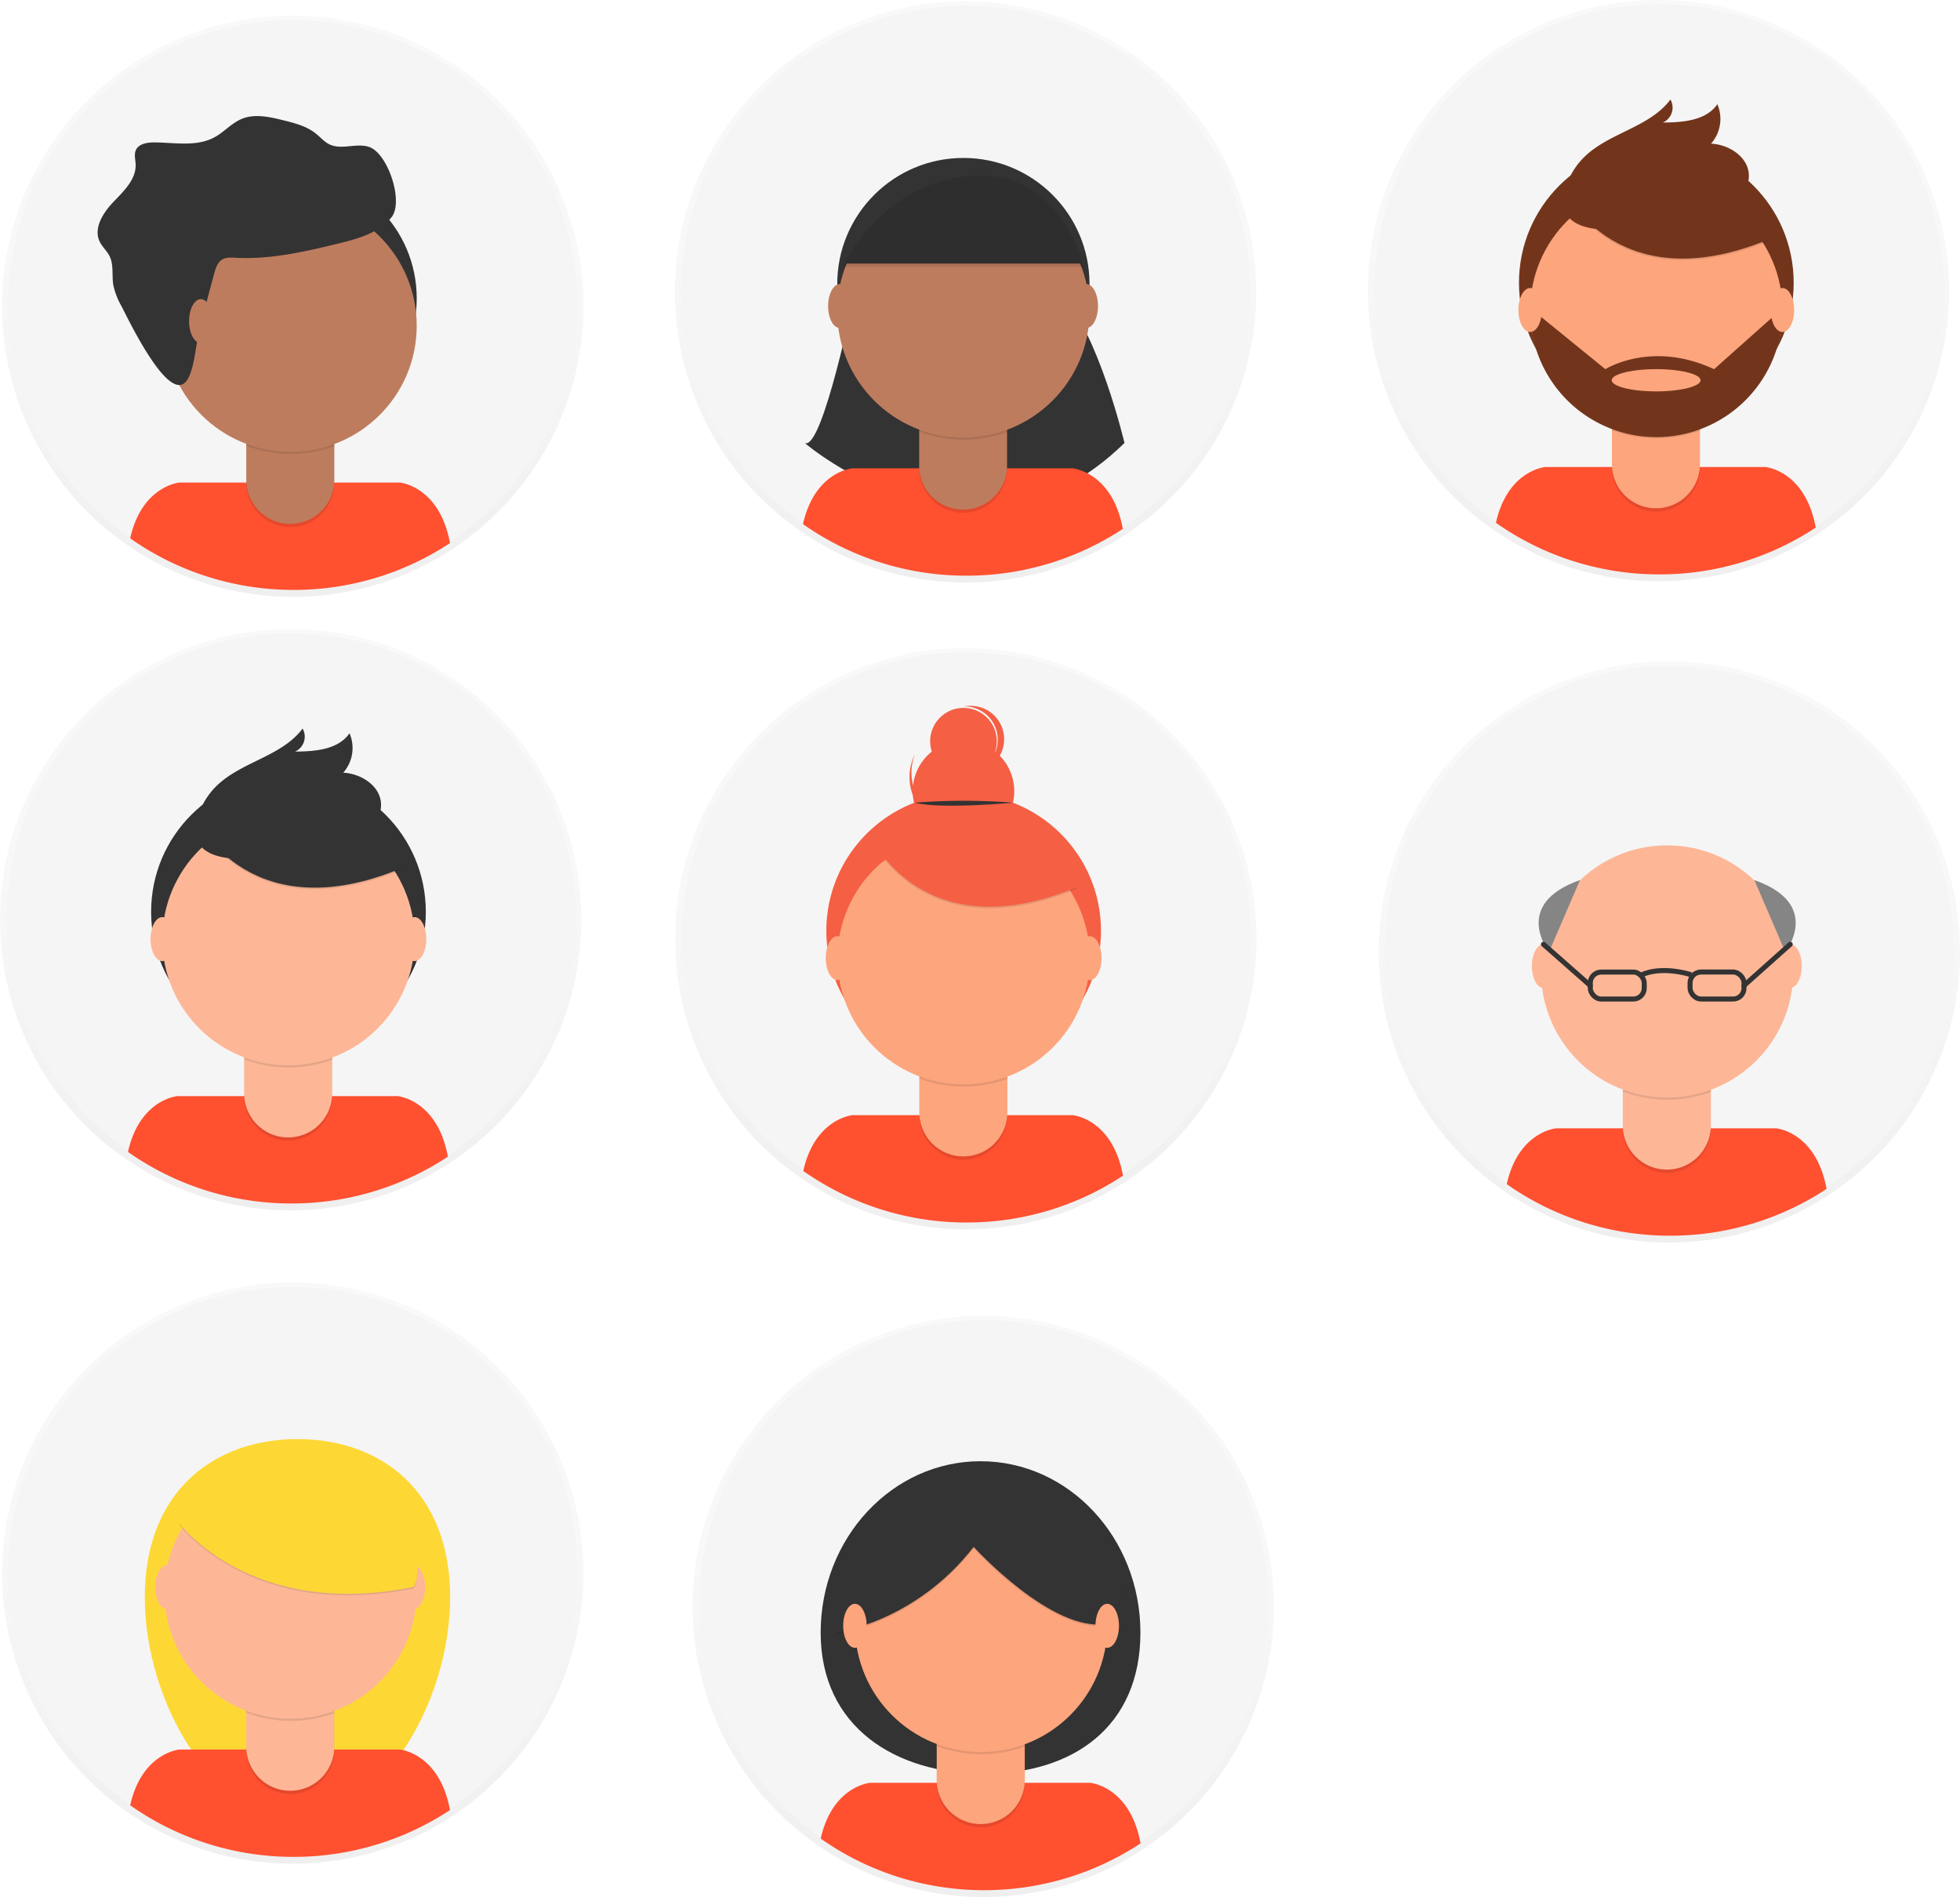 <svg id="88ce59e9-c4b8-4d1d-9d7a-ce0190159aa8" data-name="Layer 1" xmlns="http://www.w3.org/2000/svg" xmlns:xlink="http://www.w3.org/1999/xlink" width="781.43" height="756.44" viewBox="0 0 781.43 756.44"><defs><linearGradient id="b3f40125-0363-42ff-a31c-61eb5d655202" x1="116.72" y1="237.98" x2="116.72" y2="6.21" gradientUnits="userSpaceOnUse"><stop offset="0" stop-color="gray" stop-opacity="0.25"/><stop offset="0.54" stop-color="gray" stop-opacity="0.12"/><stop offset="1" stop-color="gray" stop-opacity="0.1"/></linearGradient><linearGradient id="27ca4b3e-9552-41ad-8ba5-de2574048d20" x1="385.08" y1="490.21" x2="385.08" y2="258.44" xlink:href="#b3f40125-0363-42ff-a31c-61eb5d655202"/><linearGradient id="98d2c4cc-353c-49f3-ae94-49dceb95b558" x1="384.97" y1="232.29" x2="384.97" y2="0.51" xlink:href="#b3f40125-0363-42ff-a31c-61eb5d655202"/><linearGradient id="1b187342-85ad-4174-acd7-e912b9a9009d" x1="661.23" y1="231.77" x2="661.23" y2="0" xlink:href="#b3f40125-0363-42ff-a31c-61eb5d655202"/><linearGradient id="5629c76b-b43c-4c6e-ad7d-c063ce4611c3" x1="115.89" y1="482.62" x2="115.89" y2="250.85" xlink:href="#b3f40125-0363-42ff-a31c-61eb5d655202"/><linearGradient id="94554b54-cbd9-41c5-8f29-6b4786d89c61" x1="665.55" y1="495.47" x2="665.55" y2="263.7" xlink:href="#b3f40125-0363-42ff-a31c-61eb5d655202"/><linearGradient id="897c833c-fa4a-4dad-90f9-1cb0d950ec3f" x1="116.72" y1="743.15" x2="116.72" y2="511.38" xlink:href="#b3f40125-0363-42ff-a31c-61eb5d655202"/><linearGradient id="b88de7bb-a3e6-477b-a3c4-5c16e389ed83" x1="392.03" y1="756.44" x2="392.03" y2="524.67" xlink:href="#b3f40125-0363-42ff-a31c-61eb5d655202"/></defs><title>team</title><g opacity="0.5"><circle cx="116.72" cy="122.09" r="115.89" fill="url(#b3f40125-0363-42ff-a31c-61eb5d655202)"/></g><circle cx="116.72" cy="121.46" r="113.44" fill="#f5f5f5"/><path d="M326.32,307a112.91,112.91,0,0,0,62.36-18.66c-4.18-22.84-20.09-24.15-20.09-24.15H280.88s-15,1.23-19.7,22.25A112.92,112.92,0,0,0,326.32,307Z" transform="translate(-209.28 -71.78)" fill="#ff5030"/><circle cx="115.85" cy="118.96" r="50.29" fill="#333"/><path d="M98.18,164.57h35.09a0,0,0,0,1,0,0v28.07a17.54,17.54,0,0,1-17.54,17.54h0a17.54,17.54,0,0,1-17.54-17.54V164.57A0,0,0,0,1,98.18,164.57Z" opacity="0.1"/><path d="M101.53,163.27h28.39a3.35,3.35,0,0,1,3.35,3.35v24.72a17.54,17.54,0,0,1-17.54,17.54h0a17.54,17.54,0,0,1-17.54-17.54V166.62A3.35,3.35,0,0,1,101.53,163.27Z" fill="#be7c5e"/><path d="M307.53,249.6a50.5,50.5,0,0,0,35.09.1v-4.31H307.53Z" transform="translate(-209.28 -71.78)" opacity="0.1"/><circle cx="115.85" cy="129.88" r="50.29" fill="#be7c5e"/><path d="M294.66,180.92c.59-2.17,1.33-4.56,3.28-5.69,1.54-.9,3.45-.76,5.23-.67,13.9.76,27.68-2.41,41.2-5.72,7.73-1.89,16-4.19,21-10.42s-1.52-25.81-9.13-28.12c-5-1.53-10.8,1.32-15.54-.92-2.11-1-3.66-2.87-5.48-4.33-3.73-3-8.52-4.21-13.16-5.35-5.42-1.34-11.28-2.65-16.43-.5-4,1.66-6.92,5.17-10.71,7.25-7.21,4-16,2.14-24.26,2.12-2.79,0-6.12.56-7.23,3.12-.75,1.74-.15,3.72-.07,5.61.24,6-4.71,10.67-8.86,15s-8.07,10.51-5.45,15.89c1,2.05,2.83,3.6,3.87,5.63,1.79,3.52.89,7.77,1.54,11.66a29.34,29.34,0,0,0,3.27,8.4c3.08,6,18.55,38.3,25.66,30.09,3.44-4,4-15.56,5.39-20.76Q291.66,192,294.66,180.92Z" transform="translate(-209.28 -71.78)" fill="#333"/><ellipse cx="80.07" cy="128.05" rx="4.68" ry="8.77" fill="#be7c5e"/><g opacity="0.5"><circle cx="385.08" cy="374.32" r="115.89" fill="url(#27ca4b3e-9552-41ad-8ba5-de2574048d20)"/></g><circle cx="385.3" cy="373.58" r="113.44" fill="#f5f5f5"/><path d="M594.68,559.25A112.91,112.91,0,0,0,657,540.59c-4.18-22.84-20.09-24.15-20.09-24.15H549.23s-15,1.23-19.7,22.25A112.92,112.92,0,0,0,594.68,559.25Z" transform="translate(-209.28 -71.78)" fill="#ff5030"/><circle cx="384.2" cy="371.19" r="54.76" fill="#f55f44"/><path d="M366.53,416.8h35.09a0,0,0,0,1,0,0v28.07a17.54,17.54,0,0,1-17.54,17.54h0a17.54,17.54,0,0,1-17.54-17.54V416.8A0,0,0,0,1,366.53,416.8Z" opacity="0.1"/><path d="M369.88,415.5h28.39a3.35,3.35,0,0,1,3.35,3.35v24.72a17.54,17.54,0,0,1-17.54,17.54h0a17.54,17.54,0,0,1-17.54-17.54V418.85a3.35,3.35,0,0,1,3.35-3.35Z" fill="#fda57d"/><path d="M575.88,501.83a50.5,50.5,0,0,0,35.09.1v-4.31H575.88Z" transform="translate(-209.28 -71.78)" opacity="0.1"/><circle cx="384.2" cy="382.11" r="50.29" fill="#fda57d"/><circle cx="384.13" cy="315.49" r="20.24" fill="#f55f44"/><circle cx="384.13" cy="295.56" r="13.29" fill="#f55f44"/><path d="M584.63,398.37a20.24,20.24,0,0,1-10.55-25.88c-.14.28-.28.57-.41.86a20.24,20.24,0,1,0,36.94,16.57c.13-.29.25-.58.37-.88A20.24,20.24,0,0,1,584.63,398.37Z" transform="translate(-209.28 -71.78)" fill="#f55f44"/><path d="M557.67,408.15s21.19,43,81,18l-13.92-21.83-24.67-8.86Z" transform="translate(-209.28 -71.78)" opacity="0.1"/><path d="M557.67,407.51s21.19,43,81,18l-13.92-21.83-24.67-8.86Z" transform="translate(-209.28 -71.78)" fill="#f55f44"/><path d="M574,391.85a249.85,249.85,0,0,1,39.18,0S584.24,394.54,574,391.85Z" transform="translate(-209.28 -71.78)" fill="#333"/><path d="M596.45,353.24a13.32,13.32,0,0,0-3,.23h.77a13.28,13.28,0,0,1,2,26.33,13.28,13.28,0,0,0,.24-26.56Z" transform="translate(-209.28 -71.78)" fill="#f55f44"/><ellipse cx="333.9" cy="382.06" rx="4.68" ry="8.77" fill="#fda57d"/><ellipse cx="434.49" cy="382.06" rx="4.68" ry="8.77" fill="#fda57d"/><polygon points="345.22 337 355.03 331.94 357.24 340.05 351.23 344.14 345.22 337" fill="#f55f44"/><g opacity="0.5"><circle cx="384.97" cy="116.4" r="115.89" fill="url(#98d2c4cc-353c-49f3-ae94-49dceb95b558)"/></g><circle cx="384.97" cy="115.77" r="113.44" fill="#f5f5f5"/><path d="M550,188.56s-12.86,63.36-19.88,59.85c0,0,67.7,58.48,127.48,0,0,0-10.53-44.65-25.73-59.85Z" transform="translate(-209.28 -71.78)" fill="#333"/><path d="M594.57,301.33a112.91,112.91,0,0,0,62.36-18.66c-4.18-22.84-20.09-24.15-20.09-24.15H549.12s-15,1.23-19.7,22.25A112.92,112.92,0,0,0,594.57,301.33Z" transform="translate(-209.28 -71.78)" fill="#ff5030"/><circle cx="384.09" cy="113.27" r="50.29" fill="#333"/><path d="M366.42,158.88h35.09a0,0,0,0,1,0,0v28.07A17.54,17.54,0,0,1,384,204.49h0a17.54,17.54,0,0,1-17.54-17.54V158.88A0,0,0,0,1,366.42,158.88Z" opacity="0.1"/><path d="M369.77,157.58h28.39a3.35,3.35,0,0,1,3.35,3.35v24.72A17.54,17.54,0,0,1,384,203.19h0a17.54,17.54,0,0,1-17.54-17.54V160.92A3.35,3.35,0,0,1,369.77,157.58Z" fill="#be7c5e"/><path d="M575.77,243.91a50.5,50.5,0,0,0,35.09.1v-4.31H575.77Z" transform="translate(-209.28 -71.78)" opacity="0.1"/><circle cx="384.09" cy="124.18" r="50.29" fill="#be7c5e"/><path d="M545.3,176.86h95.9s-8.19-38.72-44.44-36.25S545.3,176.86,545.3,176.86Z" transform="translate(-209.28 -71.78)" fill="#333"/><ellipse cx="334.84" cy="122.04" rx="4.68" ry="8.77" fill="#be7c5e"/><ellipse cx="433.08" cy="122.04" rx="4.68" ry="8.77" fill="#be7c5e"/><path d="M545.3,178.16h95.9s-8.19-38.72-44.44-36.25S545.3,178.16,545.3,178.16Z" transform="translate(-209.28 -71.78)" opacity="0.1"/><g opacity="0.5"><circle cx="661.23" cy="115.89" r="115.89" fill="url(#1b187342-85ad-4174-acd7-e912b9a9009d)"/></g><circle cx="661.45" cy="115.14" r="113.44" fill="#f5f5f5"/><path d="M870.83,300.82a112.91,112.91,0,0,0,62.36-18.66C929,259.31,913.1,258,913.1,258H825.39s-15,1.23-19.7,22.25A112.92,112.92,0,0,0,870.83,300.82Z" transform="translate(-209.28 -71.78)" fill="#ff5030"/><circle cx="660.36" cy="112.75" r="54.76" fill="#72351c"/><path d="M642.68,158.36h35.09a0,0,0,0,1,0,0v28.07A17.54,17.54,0,0,1,660.23,204h0a17.54,17.54,0,0,1-17.54-17.54V158.36A0,0,0,0,1,642.68,158.36Z" opacity="0.1"/><path d="M646,157.06h28.39a3.35,3.35,0,0,1,3.35,3.35v24.72a17.54,17.54,0,0,1-17.54,17.54h0a17.54,17.54,0,0,1-17.54-17.54V160.41a3.35,3.35,0,0,1,3.35-3.35Z" fill="#fda57d"/><path d="M852,243.39a50.5,50.5,0,0,0,35.09.1v-4.31H852Z" transform="translate(-209.28 -71.78)" opacity="0.1"/><circle cx="660.36" cy="123.67" r="50.29" fill="#fda57d"/><path d="M833.82,149.71s21.19,43,81,18l-13.92-21.83-24.67-8.86Z" transform="translate(-209.28 -71.78)" opacity="0.1"/><path d="M833.82,149.08s21.19,43,81,18l-13.92-21.83-24.67-8.86Z" transform="translate(-209.28 -71.78)" fill="#72351c"/><path d="M833.63,146.17a29.05,29.05,0,0,1,7.2-11.71c9.89-9.78,26.11-11.84,34.43-23a6.51,6.51,0,0,1-3,9.18c8-.05,17.21-.75,21.71-7.31a14.91,14.91,0,0,1-2.51,15.74c7.06.32,14.6,5.11,15.06,12.17.3,4.7-2.64,9.15-6.51,11.85S891.48,157,886.88,158C873.46,161,824.87,173.41,833.63,146.17Z" transform="translate(-209.28 -71.78)" fill="#72351c"/><path d="M919.93,195.89h-1.33L892.66,219c-25-11.7-43.34,0-43.34,0l-27.2-22.14-2.74.34a50.29,50.29,0,0,0,100.56-1.29Zm-50.36,31.95c-9.78,0-17.71-2-17.71-4.43s7.93-4.43,17.71-4.43,17.71,2,17.71,4.43S879.35,227.84,869.56,227.84Z" transform="translate(-209.28 -71.78)" fill="#72351c"/><ellipse cx="610.05" cy="123.62" rx="4.68" ry="8.77" fill="#fda57d"/><ellipse cx="710.64" cy="123.62" rx="4.68" ry="8.77" fill="#fda57d"/><g opacity="0.5"><circle cx="115.89" cy="366.73" r="115.89" fill="url(#5629c76b-b43c-4c6e-ad7d-c063ce4611c3)"/></g><circle cx="116.11" cy="365.99" r="113.44" fill="#f5f5f5"/><path d="M325.49,551.66A112.91,112.91,0,0,0,387.84,533c-4.18-22.84-20.09-24.15-20.09-24.15H280s-15,1.23-19.7,22.25A112.92,112.92,0,0,0,325.49,551.66Z" transform="translate(-209.28 -71.78)" fill="#ff5030"/><circle cx="115.01" cy="363.6" r="54.76" fill="#333"/><path d="M97.34,409.21h35.09a0,0,0,0,1,0,0v28.07a17.54,17.54,0,0,1-17.54,17.54h0a17.54,17.54,0,0,1-17.54-17.54V409.21A0,0,0,0,1,97.34,409.21Z" opacity="0.1"/><path d="M100.69,407.91h28.39a3.35,3.35,0,0,1,3.35,3.35V436a17.54,17.54,0,0,1-17.54,17.54h0A17.54,17.54,0,0,1,97.34,436V411.25a3.35,3.35,0,0,1,3.35-3.35Z" fill="#fdb797"/><path d="M306.69,494.24a50.5,50.5,0,0,0,35.09.1V490H306.69Z" transform="translate(-209.28 -71.78)" opacity="0.1"/><circle cx="115.01" cy="374.52" r="50.29" fill="#fdb797"/><path d="M288.48,400.55s21.19,43,81,18l-13.92-21.83-24.67-8.86Z" transform="translate(-209.28 -71.78)" opacity="0.1"/><path d="M288.48,399.92s21.19,43,81,18l-13.92-21.83-24.67-8.86Z" transform="translate(-209.28 -71.78)" fill="#333"/><path d="M288.29,397a29.05,29.05,0,0,1,7.2-11.71c9.89-9.78,26.11-11.84,34.43-23a6.51,6.51,0,0,1-3,9.18c8-.05,17.21-.75,21.71-7.31a14.91,14.91,0,0,1-2.51,15.74c7.06.32,14.6,5.11,15.06,12.17.3,4.7-2.64,9.15-6.51,11.85s-8.54,3.93-13.14,4.95C328.11,411.85,279.53,424.26,288.29,397Z" transform="translate(-209.28 -71.78)" fill="#333"/><ellipse cx="64.7" cy="374.47" rx="4.68" ry="8.77" fill="#fdb797"/><ellipse cx="165.29" cy="374.47" rx="4.68" ry="8.77" fill="#fdb797"/><g opacity="0.5"><circle cx="665.55" cy="379.58" r="115.89" fill="url(#94554b54-cbd9-41c5-8f29-6b4786d89c61)"/></g><circle cx="665.55" cy="378.95" r="113.44" fill="#f5f5f5"/><path d="M875.15,564.51a112.91,112.91,0,0,0,62.36-18.66c-4.18-22.84-20.09-24.15-20.09-24.15H829.7s-15,1.23-19.7,22.25A112.92,112.92,0,0,0,875.15,564.51Z" transform="translate(-209.28 -71.78)" fill="#ff5030"/><path d="M647,422.06h35.09a0,0,0,0,1,0,0v28.07a17.54,17.54,0,0,1-17.54,17.54h0A17.54,17.54,0,0,1,647,450.13V422.06A0,0,0,0,1,647,422.06Z" opacity="0.1"/><path d="M650.35,420.76h28.39a3.35,3.35,0,0,1,3.35,3.35v24.72a17.54,17.54,0,0,1-17.54,17.54h0A17.54,17.54,0,0,1,647,448.83V424.11a3.35,3.35,0,0,1,3.35-3.35Z" fill="#fdb797"/><path d="M856.35,507.09a50.5,50.5,0,0,0,35.09.1v-4.31H856.35Z" transform="translate(-209.28 -71.78)" opacity="0.1"/><circle cx="664.67" cy="387.37" r="50.29" fill="#fdb797"/><ellipse cx="615.42" cy="385.22" rx="4.68" ry="8.77" fill="#fdb797"/><ellipse cx="713.66" cy="385.22" rx="4.68" ry="8.77" fill="#fdb797"/><rect x="634.03" y="387.61" width="21.51" height="10.76" rx="4.35" ry="4.35" fill="none" stroke="#333" stroke-miterlimit="10" stroke-width="2"/><rect x="883.1" y="459.39" width="21.51" height="10.76" rx="4.35" ry="4.35" transform="translate(1578.42 857.75) rotate(180)" fill="none" stroke="#333" stroke-miterlimit="10" stroke-width="2"/><path d="M864,460.43s6.82-3.7,19.5,0" transform="translate(-209.28 -71.78)" fill="none" stroke="#333" stroke-miterlimit="10" stroke-width="2"/><path d="M908.72,422.7l12.34,28.67S936.15,432.35,908.72,422.7Z" transform="translate(-209.28 -71.78)" fill="#858585"/><line x1="695.32" y1="392.99" x2="713.74" y2="376.54" fill="none" stroke="#333" stroke-linecap="round" stroke-linejoin="round" stroke-width="2"/><path d="M839.2,422.7l-12.34,28.67S811.77,432.35,839.2,422.7Z" transform="translate(-209.28 -71.78)" fill="#858585"/><line x1="634.03" y1="392.99" x2="615.36" y2="376.54" fill="none" stroke="#333" stroke-linecap="round" stroke-linejoin="round" stroke-width="2"/><g opacity="0.5"><circle cx="116.72" cy="627.26" r="115.89" fill="url(#897c833c-fa4a-4dad-90f9-1cb0d950ec3f)"/></g><circle cx="116.72" cy="626.63" r="113.44" fill="#f5f5f5"/><path d="M388.75,708.61c0,41.78-27.26,88.29-60.89,88.29S267,750.39,267,708.61s27.26-63,60.89-63S388.75,666.84,388.75,708.61Z" transform="translate(-209.28 -71.78)" fill="#fdd835"/><path d="M326.32,812.2a112.91,112.91,0,0,0,62.36-18.66c-4.18-22.84-20.09-24.15-20.09-24.15H280.88s-15,1.23-19.7,22.25A112.92,112.92,0,0,0,326.32,812.2Z" transform="translate(-209.28 -71.78)" fill="#ff5030"/><path d="M98.18,669.74h35.09a0,0,0,0,1,0,0v28.07a17.54,17.54,0,0,1-17.54,17.54h0a17.54,17.54,0,0,1-17.54-17.54V669.74A0,0,0,0,1,98.18,669.74Z" opacity="0.1"/><path d="M101.53,668.44h28.39a3.35,3.35,0,0,1,3.35,3.35v24.72a17.54,17.54,0,0,1-17.54,17.54h0a17.54,17.54,0,0,1-17.54-17.54V671.79A3.35,3.35,0,0,1,101.53,668.44Z" fill="#fdb797"/><path d="M307.53,754.77a50.5,50.5,0,0,0,35.09.1v-4.31H307.53Z" transform="translate(-209.28 -71.78)" opacity="0.1"/><circle cx="115.85" cy="635.05" r="50.29" fill="#fdb797"/><ellipse cx="66.6" cy="632.9" rx="4.68" ry="8.77" fill="#fdb797"/><ellipse cx="164.84" cy="632.9" rx="4.68" ry="8.77" fill="#fdb797"/><path d="M280.57,679.55S309,718.46,374.2,705.17c0,0,7.28-8.86-10.44-36.06S296.7,646.34,280.57,679.55Z" transform="translate(-209.28 -71.78)" opacity="0.1"/><path d="M280.57,678.92S309,717.83,374.2,704.54c0,0,7.28-8.86-10.44-36.06S296.7,645.71,280.57,678.92Z" transform="translate(-209.28 -71.78)" fill="#fdd835"/><g opacity="0.5"><circle cx="392.03" cy="640.55" r="115.89" fill="url(#b88de7bb-a3e6-477b-a3c4-5c16e389ed83)"/></g><circle cx="392.26" cy="639.81" r="113.44" fill="#f5f5f5"/><path d="M663.95,722.77c0,37.74-27.11,56.31-62.32,56.31s-65.16-18.57-65.16-56.31,28.54-68.33,63.74-68.33S663.95,685,663.95,722.77Z" transform="translate(-209.28 -71.78)" fill="#333"/><path d="M601.63,825.48A112.91,112.91,0,0,0,664,806.82c-4.18-22.84-20.09-24.15-20.09-24.15H556.19s-15,1.23-19.7,22.25A112.92,112.92,0,0,0,601.63,825.48Z" transform="translate(-209.28 -71.78)" fill="#ff5030"/><path d="M373.49,683h35.09a0,0,0,0,1,0,0v28.07A17.54,17.54,0,0,1,391,728.64h0a17.54,17.54,0,0,1-17.54-17.54V683A0,0,0,0,1,373.49,683Z" opacity="0.1"/><path d="M376.83,681.73h28.39a3.35,3.35,0,0,1,3.35,3.35V709.8A17.54,17.54,0,0,1,391,727.34h0a17.54,17.54,0,0,1-17.54-17.54V685.07a3.35,3.35,0,0,1,3.35-3.35Z" fill="#fda57d"/><path d="M582.84,768.06a50.5,50.5,0,0,0,35.09.1v-4.31H582.84Z" transform="translate(-209.28 -71.78)" opacity="0.1"/><circle cx="391.16" cy="648.33" r="50.29" fill="#fda57d"/><path d="M542.48,723.4s31.32-3.8,55-34.16c0,0,31.32,34.48,53.14,30.68,0,0,12.65-13.29,0-26.57s-22.46-30.05-39.22-27.84-37.33,3.16-46.18,11.07S542.48,723.4,542.48,723.4Z" transform="translate(-209.28 -71.78)" opacity="0.1"/><path d="M542.48,722.77s31.32-3.8,55-34.16c0,0,31.32,34.48,53.14,30.68,0,0,12.65-13.29,0-26.57s-22.46-30.05-39.22-27.84S574.11,668,565.26,676,542.48,722.77,542.48,722.77Z" transform="translate(-209.28 -71.78)" fill="#333"/><ellipse cx="340.85" cy="648.29" rx="4.68" ry="8.77" fill="#fda57d"/><ellipse cx="441.44" cy="648.29" rx="4.68" ry="8.77" fill="#fda57d"/></svg>
